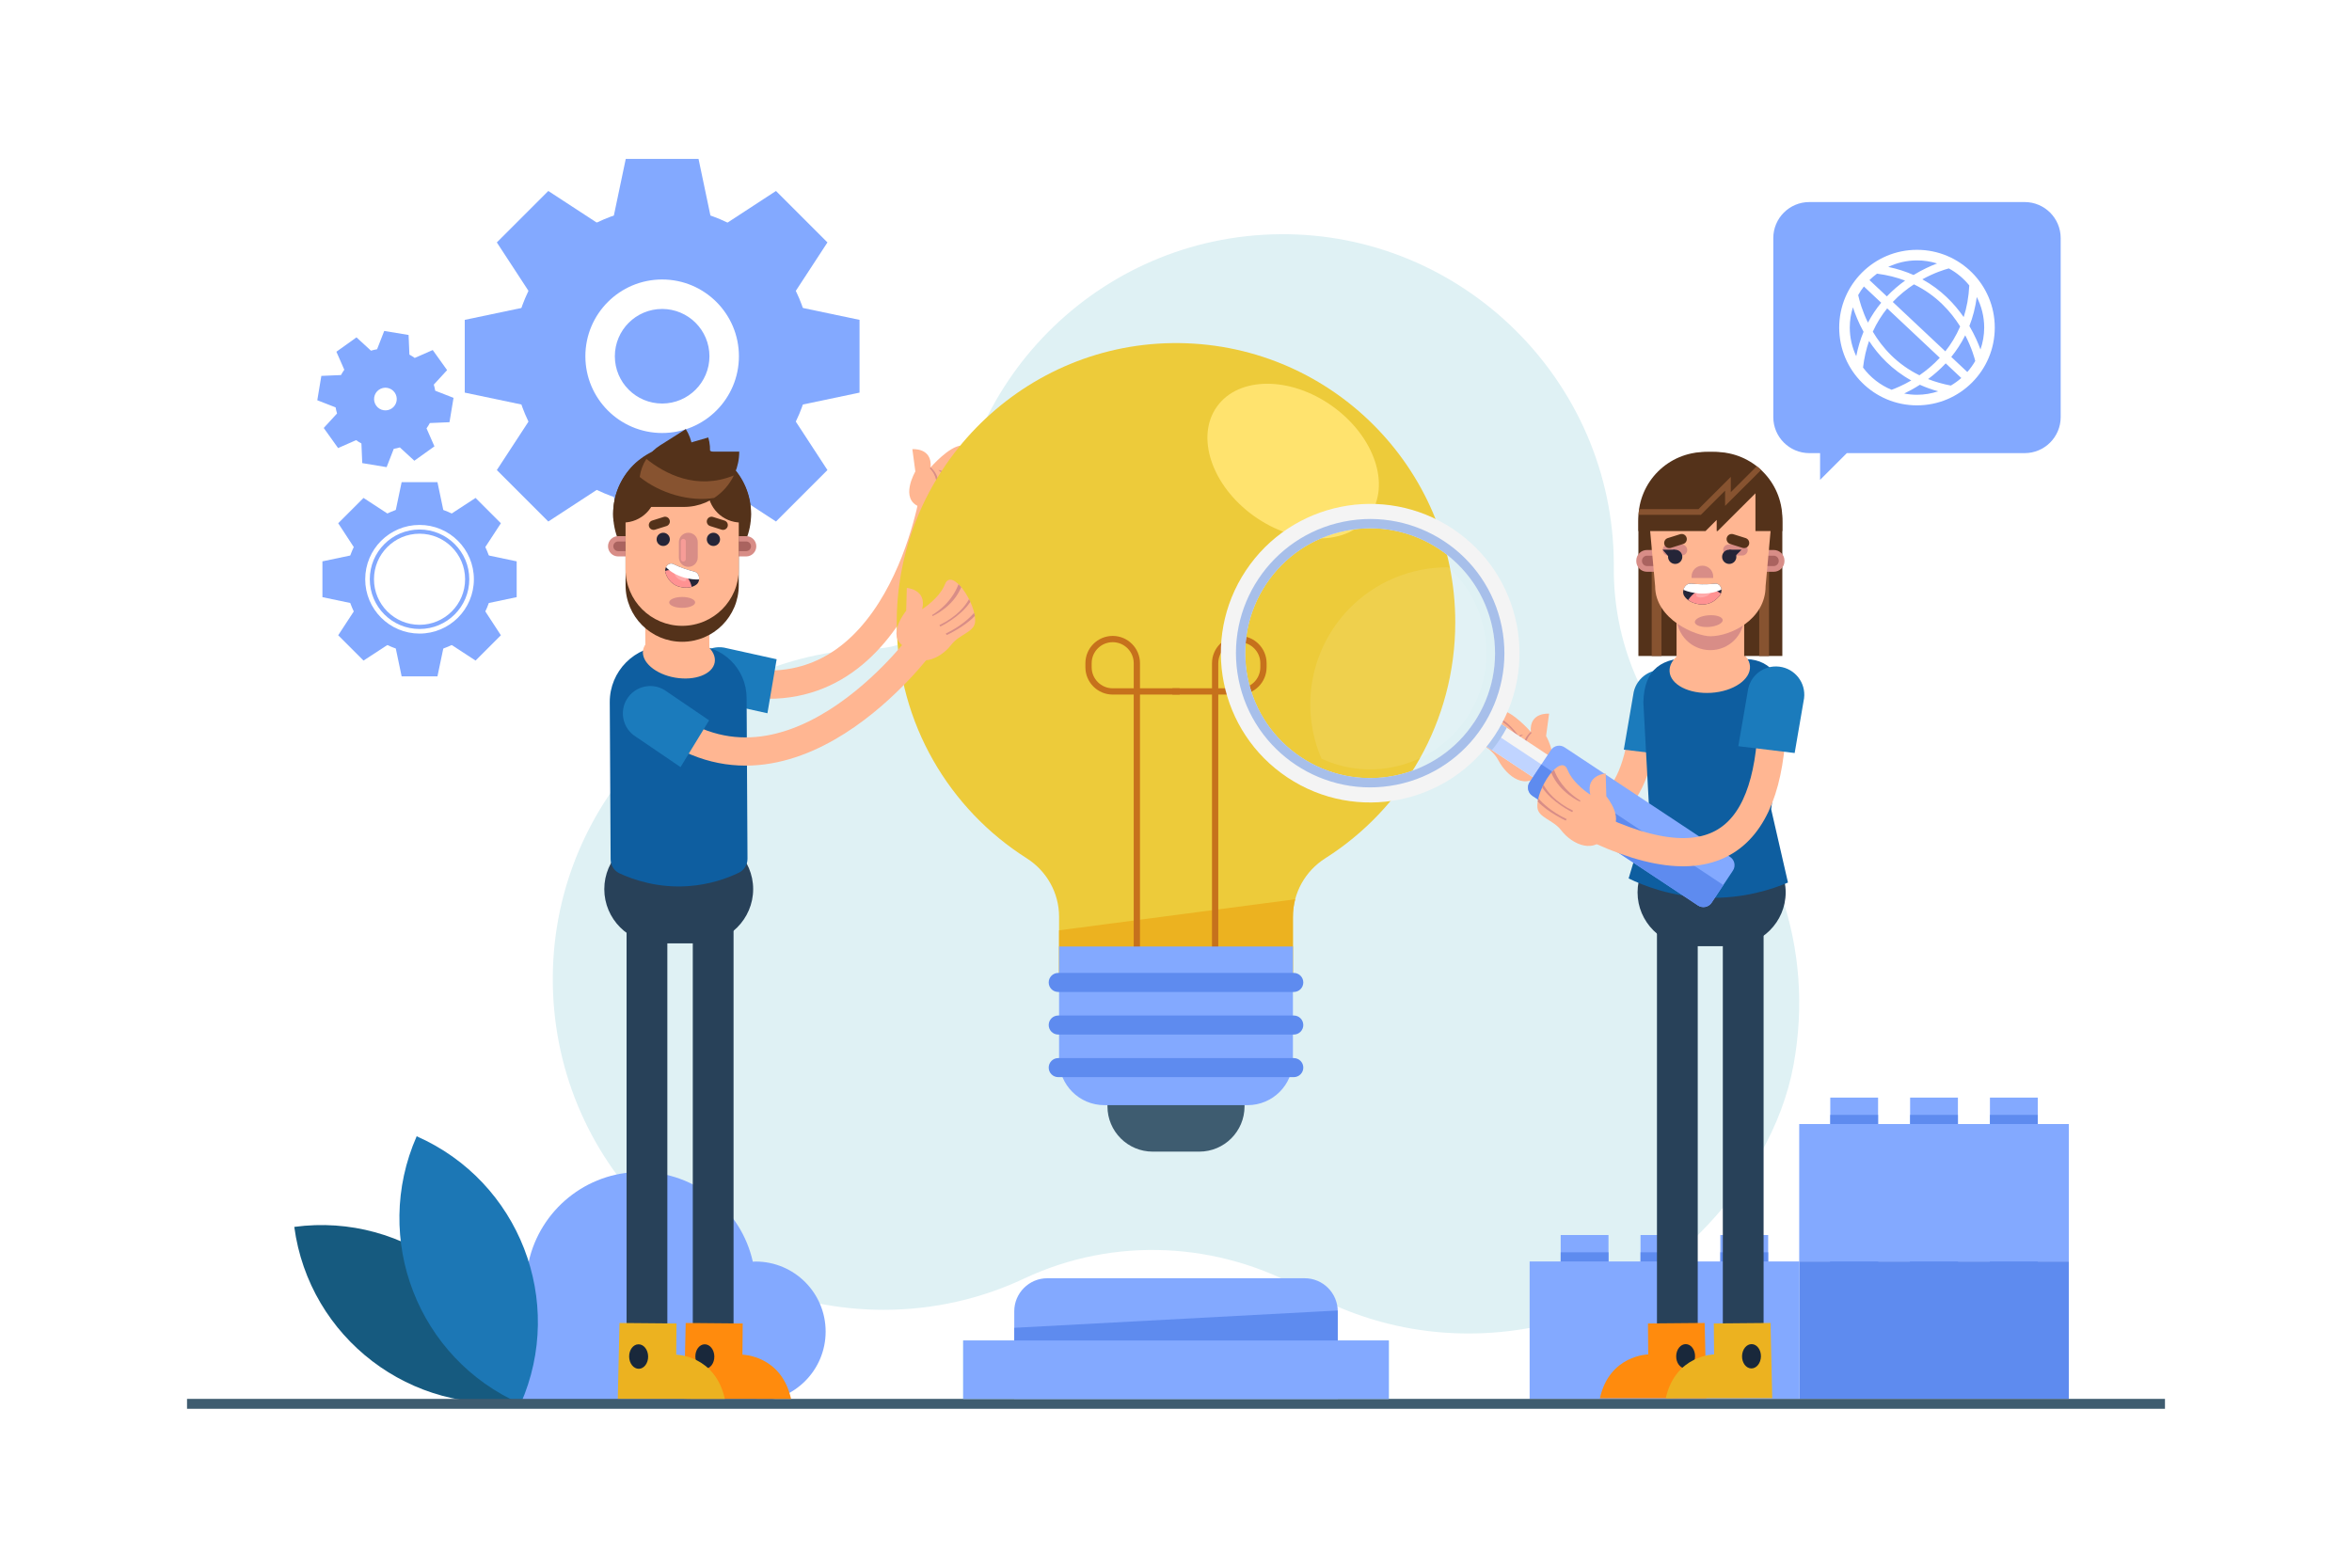 <?xml version="1.0" encoding="utf-8"?>
<!-- Generator: Adobe Illustrator 27.5.0, SVG Export Plug-In . SVG Version: 6.00 Build 0)  -->
<svg version="1.1" xmlns="http://www.w3.org/2000/svg" xmlns:xlink="http://www.w3.org/1999/xlink" x="0px" y="0px"
	 viewBox="0 0 750 500" style="enable-background:new 0 0 750 500;" xml:space="preserve">
<g id="BACKGROUND">
	<g>
		<g>
			<rect style="fill:#FFFFFF;" width="750" height="500"/>
		</g>
		<path style="fill:#DFF1F4;" d="M540.851,243.303c-17.044-16.176-26.422-38.814-26.244-62.31c0.003-0.393,0.004-0.786,0.002-1.179
			c-0.198-58.241-48.27-105.668-106.509-105.115c-57.787,0.549-104.462,47.565-104.462,105.481c0,0.544,0.004,1.087,0.012,1.63
			c0.207,13.577-10.649,24.703-24.224,24.997c-0.341,0.007-0.682,0.016-1.023,0.027c-56.246,1.755-101.553,48.062-102.128,104.332
			c-0.6,58.764,46.855,106.588,105.48,106.588c16.041,0,31.244-3.581,44.856-9.987c28.718-13.515,62.058-11.793,89.665,3.868
			c20.537,11.65,45.367,16.609,71.529,11.91c38.856-6.978,77.037-45.041,84.114-83.879
			C578.822,301.782,565.468,266.667,540.851,243.303z"/>
	</g>
</g>
<g id="OBJECTS">
	<g>
		<g>
			<g>
				<g>
					<g>
						
							<rect x="634.548" y="393.9" transform="matrix(-1 -1.224647e-16 1.224647e-16 -1 1284.342 798.82)" style="fill:#5E8BEF;" width="15.246" height="11.019"/>
						
							<rect x="634.548" y="399.41" transform="matrix(-1 -1.224647e-16 1.224647e-16 -1 1284.342 804.33)" style="fill:#5E8BEF;" width="15.246" height="5.51"/>
					</g>
					<g>
						
							<rect x="609.09" y="393.9" transform="matrix(-1 -1.224647e-16 1.224647e-16 -1 1233.426 798.82)" style="fill:#5E8BEF;" width="15.246" height="11.019"/>
						
							<rect x="609.09" y="399.41" transform="matrix(-1 -1.224647e-16 1.224647e-16 -1 1233.426 804.33)" style="fill:#5E8BEF;" width="15.246" height="5.51"/>
					</g>
					<g>
						
							<rect x="583.632" y="393.9" transform="matrix(-1 -1.224647e-16 1.224647e-16 -1 1182.51 798.82)" style="fill:#5E8BEF;" width="15.246" height="11.019"/>
						
							<rect x="583.632" y="399.41" transform="matrix(-1 -1.224647e-16 1.224647e-16 -1 1182.51 804.33)" style="fill:#5E8BEF;" width="15.246" height="5.51"/>
					</g>
				</g>
				
					<rect x="573.731" y="402.331" transform="matrix(-1 -1.224647e-16 1.224647e-16 -1 1233.426 848.493)" style="fill:#5E8BEF;" width="85.965" height="43.831"/>
			</g>
			<g>
				<g>
					<g>
						
							<rect x="548.583" y="393.9" transform="matrix(-1 -1.224647e-16 1.224647e-16 -1 1112.412 798.82)" style="fill:#83A9FF;" width="15.246" height="11.019"/>
						
							<rect x="548.583" y="399.41" transform="matrix(-1 -1.224647e-16 1.224647e-16 -1 1112.412 804.33)" style="fill:#5E8BEF;" width="15.246" height="5.51"/>
					</g>
					<g>
						
							<rect x="523.125" y="393.9" transform="matrix(-1 -1.224647e-16 1.224647e-16 -1 1061.496 798.82)" style="fill:#83A9FF;" width="15.246" height="11.019"/>
						
							<rect x="523.125" y="399.41" transform="matrix(-1 -1.224647e-16 1.224647e-16 -1 1061.496 804.33)" style="fill:#5E8BEF;" width="15.246" height="5.51"/>
					</g>
					<g>
						
							<rect x="497.667" y="393.9" transform="matrix(-1 -1.224647e-16 1.224647e-16 -1 1010.58 798.82)" style="fill:#83A9FF;" width="15.246" height="11.019"/>
						
							<rect x="497.667" y="399.41" transform="matrix(-1 -1.224647e-16 1.224647e-16 -1 1010.58 804.33)" style="fill:#5E8BEF;" width="15.246" height="5.51"/>
					</g>
				</g>
				
					<rect x="487.765" y="402.331" transform="matrix(-1 -1.224647e-16 1.224647e-16 -1 1061.496 848.493)" style="fill:#83A9FF;" width="85.965" height="43.831"/>
			</g>
			<g>
				<g>
					<g>
						
							<rect x="634.548" y="350.07" transform="matrix(-1 -1.224647e-16 1.224647e-16 -1 1284.342 711.159)" style="fill:#83A9FF;" width="15.246" height="11.019"/>
						
							<rect x="634.548" y="355.579" transform="matrix(-1 -1.224647e-16 1.224647e-16 -1 1284.342 716.668)" style="fill:#5E8BEF;" width="15.246" height="5.51"/>
					</g>
					<g>
						
							<rect x="609.09" y="350.07" transform="matrix(-1 -1.224647e-16 1.224647e-16 -1 1233.426 711.159)" style="fill:#83A9FF;" width="15.246" height="11.019"/>
						
							<rect x="609.09" y="355.579" transform="matrix(-1 -1.224647e-16 1.224647e-16 -1 1233.426 716.668)" style="fill:#5E8BEF;" width="15.246" height="5.51"/>
					</g>
					<g>
						
							<rect x="583.632" y="350.07" transform="matrix(-1 -1.224647e-16 1.224647e-16 -1 1182.51 711.159)" style="fill:#83A9FF;" width="15.246" height="11.019"/>
						
							<rect x="583.632" y="355.579" transform="matrix(-1 -1.224647e-16 1.224647e-16 -1 1182.51 716.668)" style="fill:#5E8BEF;" width="15.246" height="5.51"/>
					</g>
				</g>
				
					<rect x="573.731" y="358.501" transform="matrix(-1 -1.224647e-16 1.224647e-16 -1 1233.426 760.832)" style="fill:#83A9FF;" width="85.965" height="43.831"/>
			</g>
		</g>
		<g>
			<path style="fill:#83A9FF;" d="M240.944,402.359c-0.299,0-0.59,0.033-0.887,0.045c-3.651-16.375-18.257-28.619-35.732-28.619
				s-32.081,12.244-35.732,28.619c-0.297-0.012-0.588-0.045-0.887-0.045c-12.334,0-22.332,9.999-22.332,22.332
				c0,12.334,9.999,22.332,22.332,22.332h73.239c12.334,0,22.332-9.999,22.332-22.332
				C263.277,412.358,253.278,402.359,240.944,402.359z"/>
			<g>
				<path style="fill:#165A7F;" d="M93.839,391.307L93.839,391.307L93.839,391.307c4.765,35.434,37.352,60.295,72.786,55.53v0
					C161.86,411.403,129.273,386.542,93.839,391.307z"/>
				<path style="fill:#1C77B5;" d="M132.87,362.404L132.87,362.404L132.87,362.404c-14.412,32.719,0.428,70.926,33.147,85.338v0
					C180.429,415.023,165.589,376.816,132.87,362.404z"/>
			</g>
		</g>
		<g>
			<g>
				<path style="fill:#83A9FF;" d="M163.71,113.62c0,26.197,21.237,47.433,47.433,47.433c26.197,0,47.433-21.237,47.433-47.433
					s-21.237-47.433-47.433-47.433C184.947,66.186,163.71,87.423,163.71,113.62z M196.061,113.62c0,8.33,6.753,15.082,15.082,15.082
					c8.33,0,15.083-6.753,15.083-15.082c0-8.33-6.753-15.083-15.083-15.083C202.814,98.537,196.061,105.29,196.061,113.62z
					 M186.662,113.62c0-13.521,10.961-24.482,24.482-24.482c13.521,0,24.482,10.961,24.482,24.482
					c0,13.521-10.961,24.481-24.482,24.481C197.623,138.101,186.662,127.14,186.662,113.62z"/>
				<g>
					<g>
						<polygon style="fill:#83A9FF;" points="199.54,50.677 222.747,50.677 228.303,77.153 193.983,77.153 						"/>
						<polygon style="fill:#83A9FF;" points="222.747,176.562 199.54,176.562 193.983,150.087 228.303,150.087 						"/>
					</g>
					<g>
						<polygon style="fill:#83A9FF;" points="148.201,125.223 148.201,102.016 174.676,96.459 174.676,130.78 						"/>
						<polygon style="fill:#83A9FF;" points="274.086,102.016 274.086,125.223 247.61,130.78 247.61,96.459 						"/>
					</g>
				</g>
				<g>
					<g>
						<polygon style="fill:#83A9FF;" points="158.431,77.317 174.841,60.907 197.491,75.7 173.223,99.968 						"/>
						<polygon style="fill:#83A9FF;" points="263.855,149.922 247.446,166.332 224.795,151.54 249.064,127.271 						"/>
					</g>
					<g>
						<polygon style="fill:#83A9FF;" points="174.841,166.332 158.431,149.922 173.223,127.271 197.491,151.54 						"/>
						<polygon style="fill:#83A9FF;" points="247.446,60.907 263.855,77.317 249.064,99.968 224.795,75.7 						"/>
					</g>
				</g>
			</g>
			<g>
				<path style="fill:#83A9FF;" d="M110.444,184.747c0,12.89,10.45,23.34,23.34,23.34c12.89,0,23.34-10.45,23.34-23.34
					c0-12.89-10.449-23.34-23.34-23.34C120.893,161.407,110.444,171.856,110.444,184.747z M116.458,184.747
					c0-9.569,7.757-17.326,17.326-17.326c9.569,0,17.326,7.757,17.326,17.326s-7.757,17.326-17.326,17.326
					C124.215,202.072,116.458,194.315,116.458,184.747z"/>
				<path style="fill:#83A9FF;" d="M117.92,184.747c0,8.761,7.102,15.863,15.863,15.863s15.863-7.102,15.863-15.863
					c0-8.761-7.102-15.863-15.863-15.863S117.92,175.985,117.92,184.747z M119.255,184.747c0-8.024,6.504-14.528,14.528-14.528
					c8.024,0,14.528,6.505,14.528,14.528s-6.505,14.528-14.528,14.528C125.76,199.275,119.255,192.77,119.255,184.747z"/>
				<g>
					<g>
						<polygon style="fill:#83A9FF;" points="128.074,153.775 139.493,153.775 142.227,166.803 125.34,166.803 						"/>
						<polygon style="fill:#83A9FF;" points="139.493,215.718 128.074,215.718 125.34,202.69 142.227,202.69 						"/>
					</g>
					<g>
						<polygon style="fill:#83A9FF;" points="102.812,190.456 102.812,179.037 115.84,176.303 115.84,193.19 						"/>
						<polygon style="fill:#83A9FF;" points="164.755,179.037 164.755,190.456 151.727,193.19 151.727,176.303 						"/>
					</g>
				</g>
				<g>
					<g>
						<polygon style="fill:#83A9FF;" points="107.846,166.884 115.921,158.809 127.066,166.088 115.125,178.029 						"/>
						<polygon style="fill:#83A9FF;" points="159.721,202.609 151.646,210.684 140.501,203.405 152.442,191.464 						"/>
					</g>
					<g>
						<polygon style="fill:#83A9FF;" points="115.921,210.684 107.846,202.609 115.125,191.464 127.066,203.405 						"/>
						<polygon style="fill:#83A9FF;" points="151.646,158.809 159.721,166.884 152.442,178.029 140.501,166.088 						"/>
					</g>
				</g>
			</g>
			<path style="fill:#83A9FF;" d="M107.473,131.878l-4.243,4.617l4.582,6.408l5.741-2.522c0.546,0.389,1.112,0.744,1.696,1.059
				l0.265,6.263l7.771,1.291l2.276-5.841c0.654-0.109,1.304-0.262,1.947-0.454l4.617,4.243l6.408-4.582l-2.522-5.741
				c0.389-0.546,0.744-1.112,1.059-1.696l6.263-0.265l1.291-7.771l-5.841-2.276c-0.109-0.654-0.262-1.304-0.454-1.947l4.243-4.617
				l-4.582-6.408l-5.741,2.522c-0.546-0.389-1.112-0.744-1.696-1.059l-0.265-6.263l-7.771-1.291l-2.276,5.841
				c-0.654,0.109-1.304,0.262-1.947,0.454l-4.618-4.243l-6.408,4.582l2.522,5.741c-0.389,0.546-0.744,1.112-1.059,1.696
				l-6.263,0.265l-1.291,7.771l5.841,2.276C107.128,130.586,107.281,131.235,107.473,131.878z M120.798,124.331
				c1.624-1.161,3.882-0.786,5.044,0.838c1.161,1.624,0.786,3.882-0.838,5.044c-1.624,1.161-3.882,0.786-5.044-0.838
				C118.798,127.75,119.174,125.492,120.798,124.331z"/>
		</g>
		<path style="fill:none;stroke:#FFB692;stroke-width:9;stroke-miterlimit:10;" d="M232.907,216.932
			c54.432,12.484,65.138-60.093,65.138-60.093"/>
		<path style="fill:#1B7BBC;" d="M247.655,210.263l-16.773-3.713c-4.757-0.812-9.272,2.386-10.084,7.143l0,0
			c-0.812,4.757,2.386,9.272,7.143,10.083l16.773,3.713L247.655,210.263z"/>
		<g>
			<path style="fill:#FFB692;" d="M293.294,161.661c-6.633-2.438-1.409-11.289-1.409-11.289l-0.958-7.114
				c0,0,6.373-0.578,5.829,5.812c0,0,5.935-6.838,9.858-6.966c1.842-0.06,7.218,4.666,8.612,8.247
				c0.296,0.759-0.09,1.605-0.857,1.881c-1.841,0.662-5.374,2.343-7.292,5.934C304.405,163.172,298.151,168.312,293.294,161.661z"/>
			<path style="fill:#D88D87;" d="M296.756,149.071c0,0,4.185,3.184,1.816,8.83c0,0,1.216-5.331-2.081-8.518L296.756,149.071z"/>
			<path style="fill:#D88D87;" d="M304.187,156.467c0,0-1.602-3.95-4.975-6.562C299.212,149.904,303.803,150.219,304.187,156.467z"
				/>
			<g>
				<path style="fill:#D88D87;" d="M303.536,154.988l-0.097-0.334c0,0,5.439-4.762,11.433-5.076c0.055,0.107,0.108,0.214,0.157,0.32
					C312.783,150.255,307.499,151.432,303.536,154.988z"/>
				<path style="fill:#D88D87;" d="M300.981,150.915l-0.482-0.287c0,0,3.777-6.167,9.182-6.962c1.073,0.829,2.221,1.915,3.218,3.077
					c-1.73,0.32-6.793,1.606-10.292,6.065l-0.31-0.3c0,0,3.779-6.217,9.963-6.287l-2.139-2.19
					C310.122,144.032,304.37,145.081,300.981,150.915z"/>
			</g>
		</g>
		<rect x="59.639" y="446.162" style="fill:#3E5C70;" width="630.722" height="3.161"/>
		<g>
			<g>
				<path style="fill:#3E5C70;" d="M382.422,367.303h-14.844c-7.971,0-14.434-6.462-14.434-14.434v-15.221h43.712v15.221
					C396.856,360.841,390.394,367.303,382.422,367.303z"/>
			</g>
			<g>
				<path style="fill:#EDCB3A;" d="M464.052,198.473c0-49.605-40.559-89.737-90.323-89.044
					c-48.885,0.682-88.38,41.283-87.775,90.169c0.387,31.194,16.814,58.521,41.412,74.123c6.408,4.064,10.349,11.067,10.349,18.654
					v22.005h74.569v-22.006c0-7.576,3.923-14.58,10.322-18.636C447.515,257.952,464.052,230.145,464.052,198.473z"/>
			</g>
			<g>
				<path style="fill:#ECB220;" d="M337.715,296.72v17.661h74.569v-22.006c0-1.903,0.248-3.77,0.72-5.563L337.715,296.72z"/>
			</g>
			<g>
				<g>
					<path style="fill:#C6711C;" d="M363.518,324.924h-2V221.525h-6.704c-4.799,0-8.704-3.904-8.704-8.704v-1.298
						c0-4.799,3.904-8.704,8.704-8.704s8.704,3.904,8.704,8.704v8.002h12.63v2h-12.63V324.924z M354.815,204.819
						c-3.696,0-6.704,3.007-6.704,6.704v1.298c0,3.696,3.007,6.704,6.704,6.704h6.704v-8.002
						C361.518,207.826,358.511,204.819,354.815,204.819z"/>
				</g>
				<g>
					<path style="fill:#C6711C;" d="M388.481,324.924h-2V221.525h-12.629v-2h12.629v-8.002c0-4.799,3.904-8.704,8.704-8.704
						c4.799,0,8.703,3.904,8.703,8.704v1.298c0,4.799-3.904,8.704-8.703,8.704h-6.704V324.924z M388.481,219.525h6.704
						c3.696,0,6.703-3.007,6.703-6.704v-1.298c0-3.696-3.007-6.704-6.703-6.704c-3.696,0-6.704,3.007-6.704,6.704V219.525z"/>
				</g>
			</g>
			<g>
				<path style="fill:#83A9FF;" d="M397.851,352.476h-45.702c-7.971,0-14.434-6.462-14.434-14.434v-36.154h74.569v36.154
					C412.284,346.014,405.822,352.476,397.851,352.476z"/>
			</g>
			<g>
				
					<ellipse transform="matrix(0.582 -0.813 0.813 0.582 53.031 396.792)" style="fill:#FFE36E;" cx="412.284" cy="146.839" rx="21.521" ry="29.886"/>
			</g>
			<g>
				<g>
					<path style="fill:#5E8BEF;" d="M337.444,316.381h75.111c1.677,0,3.037-1.36,3.037-3.037s-1.36-3.037-3.037-3.037h-75.111
						c-1.677,0-3.037,1.36-3.037,3.037S335.767,316.381,337.444,316.381z"/>
				</g>
				<g>
					<path style="fill:#5E8BEF;" d="M412.556,323.887h-75.111c-1.677,0-3.037,1.36-3.037,3.037c0,1.677,1.36,3.037,3.037,3.037
						h75.111c1.677,0,3.037-1.36,3.037-3.037C415.593,325.247,414.233,323.887,412.556,323.887z"/>
				</g>
				<g>
					<path style="fill:#5E8BEF;" d="M412.556,337.467h-75.111c-1.677,0-3.037,1.36-3.037,3.037s1.36,3.037,3.037,3.037h75.111
						c1.677,0,3.037-1.36,3.037-3.037S414.233,337.467,412.556,337.467z"/>
				</g>
			</g>
		</g>
		<rect x="307.14" y="427.538" style="fill:#98D3E5;" width="135.719" height="18.624"/>
		<path style="fill:#83A9FF;" d="M426.576,446.162H323.424v-27.927c0-5.826,4.723-10.549,10.549-10.549h82.052
			c5.826,0,10.549,4.723,10.549,10.549V446.162z"/>
		<path style="fill:#5E8BEF;" d="M323.424,437.671h103.151v-19.436c0-0.089-0.011-0.174-0.013-0.262l-103.138,5.521V437.671z"/>
		<rect x="307.14" y="427.538" style="fill:#83A9FF;" width="135.719" height="18.624"/>
		<g>
			<g>
				<g>
					<g>
						
							<line style="fill:none;stroke:#284159;stroke-width:13;stroke-miterlimit:10;" x1="227.414" y1="292.241" x2="227.414" y2="445.974"/>
						<g>
							<path style="fill:#FF8B0D;" d="M236.836,422.111l-0.087,9.945c0,0,12.419,0.176,15.494,14.105l-34.135-0.03l0.545-24.18
								L236.836,422.111z"/>
							<path style="fill:#19283B;" d="M227.785,432.6c0.041,2.158-1.281,3.933-2.952,3.965c-1.672,0.032-3.06-1.691-3.101-3.849
								c-0.041-2.158,1.28-3.933,2.952-3.965C226.355,428.718,227.744,430.442,227.785,432.6z"/>
						</g>
					</g>
					<path style="fill:#284159;" d="M222.876,266.292h-12.892c-9.51,0-17.29,7.781-17.29,17.29v0c0,9.51,7.781,17.29,17.29,17.29
						h12.892c9.51,0,17.29-7.781,17.29-17.29v0C240.167,274.073,232.386,266.292,222.876,266.292z"/>
					<g>
						<path style="fill:#0E5EA0;" d="M238.359,273.891c0.01,1.895-1.057,3.643-2.767,4.461c-3.785,1.809-9.281,3.789-16.104,4.268
							c-9.603,0.674-17.317-1.945-21.923-4.063c-1.735-0.798-2.838-2.542-2.848-4.452c-0.092-17.222-0.185-33.005-0.277-50.125
							c-0.053-9.888,7.92-17.949,17.808-18.001l9.021-0.048c9.234-0.049,16.759,7.396,16.807,16.63L238.359,273.891z"/>
					</g>
					<g>
						<path style="fill:#FFB692;" d="M205.06,207.348c-0.644,3.774,3.949,7.707,10.258,8.783c6.309,1.076,11.945-1.111,12.589-4.885
							c0.644-3.774-3.949-7.707-10.258-8.783C211.34,201.386,205.704,203.574,205.06,207.348z"/>
					</g>
					<path style="fill:#FFB692;" d="M216.123,150.891l-0.843,0.005c-5.405,0.029-9.75,6.895-9.705,15.337l0.222,41.852l20.415-0.108
						l-0.222-41.851C225.945,157.683,221.527,150.863,216.123,150.891z"/>
					<path style="fill:#D88D87;" d="M216.123,150.891l-0.843,0.005c-5.405,0.029-9.752,6.396-9.711,14.223l0.152,28.594
						c0.03,5.637,4.624,10.183,10.261,10.153l0,0c5.637-0.03,10.183-4.624,10.153-10.261l-0.152-28.594
						C225.942,157.184,221.527,150.863,216.123,150.891z"/>
					<path style="fill:#D88D87;" d="M220.536,188.821c-0.16,0.957-2.143,1.422-4.429,1.04c-2.286-0.383-4.009-1.468-3.849-2.425
						c0.16-0.957,2.143-1.422,4.428-1.04C218.973,186.778,220.696,187.864,220.536,188.821z"/>
					<g>
						
							<line style="fill:none;stroke:#284159;stroke-width:13;stroke-miterlimit:10;" x1="206.303" y1="292.241" x2="206.303" y2="445.974"/>
						<g>
							<path style="fill:#ECB220;" d="M215.726,422.111l-0.087,9.945c0,0,12.419,0.176,15.494,14.105l-34.135-0.03l0.545-24.18
								L215.726,422.111z"/>
							<path style="fill:#19283B;" d="M206.674,432.6c0.041,2.158-1.281,3.933-2.952,3.965c-1.672,0.032-3.06-1.691-3.102-3.849
								c-0.041-2.158,1.28-3.933,2.952-3.965C205.245,428.718,206.633,430.442,206.674,432.6z"/>
						</g>
					</g>
					<g>
						
							<ellipse transform="matrix(0.98 -0.198 0.198 0.98 -28.132 46.252)" style="fill:#54321A;" cx="217.526" cy="163.989" rx="22" ry="22"/>
						<path style="fill:#D88D87;" d="M197.116,177.468h40.819c1.786,0,3.233-1.448,3.233-3.234v0c0-1.786-1.448-3.234-3.233-3.234
							h-40.819c-1.786,0-3.234,1.448-3.234,3.234l0,0C193.883,176.02,195.33,177.468,197.116,177.468z"/>
						<path style="fill:#AA635F;" d="M239.476,174.234L239.476,174.234c0-0.851-0.69-1.541-1.54-1.541h-40.82
							c-0.851,0-1.541,0.69-1.541,1.541l0,0c0,0.851,0.69,1.541,1.541,1.541h40.819
							C238.786,175.775,239.476,175.085,239.476,174.234z"/>
						<path style="fill:#54321A;" d="M217.526,204.693L217.526,204.693c9.969,0,18.05-8.081,18.05-18.05v-20.041
							c0-9.557-7.747-17.304-17.304-17.304h-1.491c-9.557,0-17.304,7.747-17.304,17.304v20.041
							C199.476,196.612,207.557,204.693,217.526,204.693z"/>
						<g>
							<path style="fill:#252538;" d="M221.48,182.325c-1.834-0.465-4.383-1.243-6.747-2.414c-1.555-0.77-3.15,1.148-2.462,2.989
								c0.733,1.959,2.166,3.864,4.952,4.373c2.283,0.417,3.809-0.053,4.827-0.818C223.49,185.371,223.114,182.739,221.48,182.325z"
								/>
							<path style="fill:#FF9292;" d="M217.223,187.273c-2.786-0.509-4.219-2.414-4.952-4.373c-0.103-0.276-0.15-0.553-0.158-0.823
								c1.04-0.357,2.386-0.415,4.133,0.14c2.697,0.857,3.863,2.925,4.327,4.957c0.001,0.004,0.001,0.008,0.002,0.012
								C219.695,187.449,218.598,187.524,217.223,187.273z"/>
							<path style="fill:#FFABAB;" d="M218.779,185.104c-0.32,0.448-1.375,0.272-2.356-0.393c-0.981-0.665-1.516-1.568-1.196-2.017
								c0.321-0.448,1.375-0.272,2.356,0.393C218.565,183.753,219.1,184.656,218.779,185.104z"/>
							<path style="fill:#FFFFFF;" d="M221.48,182.325c-1.834-0.465-4.383-1.243-6.747-2.414c-0.955-0.473-1.923,0.07-2.37,0.984
								c1.32,1.419,3.421,2.663,5.943,3.366c1.618,0.451,3.202,0.622,4.622,0.547C223.039,183.728,222.51,182.586,221.48,182.325z"
								/>
						</g>
						<g>
							<path style="fill:#252538;" d="M225.529,169.91c1.167,0,2.113,0.946,2.113,2.112c0,1.167-0.946,2.112-2.113,2.112
								s-2.112-0.946-2.112-2.112C223.416,170.856,224.362,169.91,225.529,169.91z"/>
							<path style="fill:#252538;" d="M209.523,169.91c1.167,0,2.113,0.946,2.113,2.112c0,1.167-0.946,2.112-2.113,2.112
								c-1.167,0-2.112-0.946-2.112-2.112C207.411,170.856,208.356,169.91,209.523,169.91z"/>
						</g>
						<path style="fill:#D88D87;" d="M217.526,180.798L217.526,180.798c1.66,0,3.006-1.346,3.006-3.006v-4.875
							c0-1.66-1.346-3.006-3.006-3.006h0c-1.66,0-3.006,1.346-3.006,3.006v4.875C214.52,179.451,215.865,180.798,217.526,180.798z"
							/>
						<g>
							<path style="fill:#A1BDC6;" d="M205.992,166.028l3.662-1.154c0.802-0.253,1.658,0.193,1.911,0.995
								c0.253,0.802-0.193,1.658-0.995,1.911l-3.662,1.153c-0.802,0.253-1.658-0.193-1.911-0.995
								C204.744,167.136,205.19,166.281,205.992,166.028z"/>
							<path style="fill:#A1BDC6;" d="M225.398,164.874l3.662,1.154c0.803,0.253,1.248,1.108,0.995,1.911
								c-0.253,0.802-1.108,1.248-1.911,0.995l-3.662-1.153c-0.802-0.253-1.248-1.108-0.995-1.911
								C223.74,165.067,224.595,164.622,225.398,164.874z"/>
						</g>
						<path style="fill:#D88D87;" d="M213.385,192.132c0,0.957,1.854,1.733,4.141,1.733c2.287,0,4.141-0.776,4.141-1.733
							c0-0.957-1.854-1.734-4.141-1.734C215.239,190.398,213.385,191.174,213.385,192.132z"/>
						<path style="fill:#FFB692;" d="M217.526,199.604L217.526,199.604c9.969,0,18.05-8.081,18.05-18.05v-20.04
							c0-9.557-7.747-17.304-17.304-17.304h-1.491c-9.557,0-17.304,7.747-17.304,17.304v20.04
							C199.476,191.522,207.557,199.604,217.526,199.604z"/>
						<g>
							<g>
								<path style="fill:#252538;" d="M221.48,182.325c-1.834-0.465-4.383-1.243-6.747-2.414c-1.555-0.77-3.15,1.148-2.462,2.989
									c0.733,1.959,2.166,3.864,4.952,4.373c2.283,0.417,3.809-0.053,4.827-0.818C223.49,185.371,223.114,182.739,221.48,182.325z
									"/>
								<path style="fill:#FF9292;" d="M217.223,187.273c-2.786-0.509-4.219-2.414-4.952-4.373c-0.103-0.276-0.15-0.553-0.158-0.823
									c1.04-0.357,2.386-0.415,4.133,0.14c2.697,0.857,3.863,2.925,4.327,4.957c0.001,0.004,0.001,0.008,0.002,0.012
									C219.695,187.449,218.598,187.524,217.223,187.273z"/>
								<path style="fill:#FFABAB;" d="M218.779,185.104c-0.32,0.448-1.375,0.272-2.356-0.393c-0.981-0.665-1.516-1.568-1.196-2.017
									c0.321-0.448,1.375-0.272,2.356,0.393C218.565,183.753,219.1,184.656,218.779,185.104z"/>
								<path style="fill:#FFFFFF;" d="M221.48,182.325c-1.834-0.465-4.383-1.243-6.747-2.414c-0.955-0.473-1.923,0.07-2.37,0.984
									c1.32,1.419,3.421,2.663,5.943,3.366c1.618,0.451,3.202,0.622,4.622,0.547C223.039,183.728,222.51,182.586,221.48,182.325z"
									/>
							</g>
							<g>
								<circle style="fill:#252538;" cx="227.494" cy="172.023" r="2.112"/>
								<path style="fill:#252538;" d="M211.488,169.91c1.167,0,2.112,0.946,2.112,2.112c0,1.167-0.946,2.112-2.112,2.112
									c-1.167,0-2.112-0.946-2.112-2.112C209.376,170.856,210.322,169.91,211.488,169.91z"/>
							</g>
							<path style="fill:#D88D87;" d="M219.491,180.798L219.491,180.798c1.66,0,3.006-1.346,3.006-3.006v-4.875
								c0-1.66-1.346-3.006-3.006-3.006h0c-1.66,0-3.006,1.346-3.006,3.006v4.875C216.485,179.451,217.831,180.798,219.491,180.798z
								"/>
							<g>
								<path style="fill:#54321A;" d="M207.958,166.028l3.662-1.154c0.802-0.253,1.658,0.193,1.911,0.995
									c0.253,0.802-0.193,1.658-0.995,1.911l-3.662,1.153c-0.802,0.253-1.658-0.193-1.911-0.995
									C206.71,167.136,207.155,166.281,207.958,166.028z"/>
								<path style="fill:#54321A;" d="M227.363,164.874l3.661,1.154c0.803,0.253,1.248,1.108,0.995,1.911
									c-0.253,0.802-1.108,1.248-1.911,0.995l-3.662-1.153c-0.802-0.253-1.248-1.108-0.995-1.911
									C225.705,165.067,226.561,164.622,227.363,164.874z"/>
							</g>
							<path style="fill:#D88D87;" d="M213.385,192.132c0,0.957,1.854,1.733,4.141,1.733c2.287,0,4.141-0.776,4.141-1.733
								c0-0.957-1.854-1.734-4.141-1.734C215.239,190.398,213.385,191.174,213.385,192.132z"/>
						</g>
						<path style="fill:#F79C97;" d="M217.894,179.09L217.894,179.09c0.439,0,0.794-0.355,0.794-0.794v-5.643
							c0-0.439-0.356-0.794-0.794-0.794l0,0c-0.439,0-0.794,0.355-0.794,0.794v5.643C217.1,178.735,217.456,179.09,217.894,179.09z"
							/>
						<path style="fill:#54321A;" d="M203.808,146.796c3.255,1.809,5.461,5.279,5.461,9.267c0,5.853-4.745,10.599-10.599,10.599
							c-1.055,0-2.071-0.159-3.032-0.446c-0.074-0.732-0.112-1.475-0.112-2.227C195.526,157.029,198.762,150.827,203.808,146.796z"
							/>
						<path style="fill:#54321A;" d="M231.153,146.796c-3.255,1.809-5.461,5.279-5.461,9.267c0,5.853,4.745,10.599,10.599,10.599
							c1.054,0,2.071-0.159,3.032-0.446c0.074-0.732,0.112-1.475,0.112-2.227C239.435,157.029,236.199,150.827,231.153,146.796z"/>
						<g>
							<path style="fill:#54321A;" d="M218.086,161.681h-12.034l0,0c0-9.743,7.898-17.641,17.641-17.641h12.034l0,0
								C235.726,153.783,227.828,161.681,218.086,161.681z"/>
							<path style="fill:#54321A;" d="M216.158,157.162l-9.324,2.708l0,0c-2.192-7.549,2.151-15.445,9.699-17.637l9.325-2.708l0,0
								C228.049,147.074,223.706,154.971,216.158,157.162z"/>
							<path style="fill:#54321A;" d="M214.258,156.494l-8.208,5.187l0,0c-4.199-6.645-2.217-15.436,4.428-19.635l8.208-5.187l0,0
								C222.885,143.504,220.903,152.295,214.258,156.494z"/>
						</g>
						<path style="fill:#875330;" d="M206.121,146.363c5.863,4.705,15.963,10.123,27.89,5.273c-1.402,2.935-3.594,5.419-6.297,7.184
							c-7.793,1.254-17.151-1.422-23.727-6.695C204.27,150.085,204.993,148.115,206.121,146.363z"/>
					</g>
				</g>
			</g>
			<g>
				<path style="fill:none;stroke:#FFB692;stroke-width:9;stroke-miterlimit:10;" d="M208.281,227.826
					c42.307,36.452,85.658-22.731,85.658-22.731"/>
				<g>
					<g>
						<path style="fill:#FFB692;" d="M288.526,206.344c-6.249-3.528,0.434-11.543,0.434-11.543l0.203-7.285
							c0,0,6.481,0.463,4.891,6.778c0,0,5.496-3.446,7.276-7.959c2.174-5.508,10.056,6.02,9.607,12.016
							c-0.244,3.257-5.051,3.965-7.561,7.251C299.879,210.179,292.305,213.804,288.526,206.344z"/>
					</g>
					<g>
						<path style="fill:#D88D87;" d="M299.562,199.388l0.283,0.447c0,0,6.327-2.999,9.573-7.875
							c-0.133-0.291-0.272-0.581-0.417-0.867C307.881,193.171,305.294,196.591,299.562,199.388z"/>
						<path style="fill:#D88D87;" d="M301.897,202.539c0,0,5.735-2.643,8.943-6.09c-0.049-0.319-0.115-0.645-0.192-0.976
							c-1.337,1.497-4.272,4.318-9.066,6.594L301.897,202.539z"/>
						<path style="fill:#D88D87;" d="M297.387,196.494c0,0,6.546-2.86,9.129-9.223c-0.289-0.344-0.58-0.659-0.871-0.941
							c-0.936,2.516-3.179,6.623-8.434,9.844L297.387,196.494z"/>
					</g>
				</g>
				<path style="fill:#1B7BBC;" d="M226.118,229.75l-14.203-9.664c-4.118-2.517-9.496-1.219-12.013,2.899v0
					c-2.517,4.118-1.219,9.496,2.899,12.013l14.203,9.664L226.118,229.75z"/>
			</g>
		</g>
		<g>
			<path style="fill:#83A9FF;" d="M645.611,64.442h-68.654c-6.347,0-11.493,5.145-11.493,11.493v57.092
				c0,6.347,5.146,11.493,11.493,11.493h3.425v8.53l8.53-8.53h56.7c6.347,0,11.493-5.145,11.493-11.493V75.935
				C657.104,69.588,651.958,64.442,645.611,64.442z"/>
			<path style="fill:#FFFFFF;" d="M611.284,79.677c-13.699,0-24.804,11.105-24.804,24.804c0,13.699,11.105,24.804,24.804,24.804
				c13.699,0,24.804-11.105,24.804-24.804C636.088,90.782,624.983,79.677,611.284,79.677z M632.715,104.481
				c0,2.448-0.431,4.791-1.187,6.983c-0.71-1.953-1.842-4.602-3.536-7.489c1.091-2.774,1.908-5.853,2.355-9.254
				C631.85,97.65,632.715,100.962,632.715,104.481z M627.961,91.036c-0.185,3.737-0.818,7.096-1.786,10.095
				c-2.982-4.301-7.231-8.769-13.186-12.042c3.825-2.102,7.077-3.114,8.448-3.482C623.96,86.966,626.173,88.821,627.961,91.036z
				 M620.445,115.89l4.972,4.673c-1.029,0.905-2.143,1.71-3.332,2.407c-2.644-0.5-5.056-1.206-7.259-2.071
				C616.696,119.503,618.614,117.851,620.445,115.89z M612.062,119.695c-7.256-3.564-11.907-8.911-14.867-13.916
				c1.289-2.837,2.858-5.301,4.584-7.431l16.777,15.767C616.44,116.397,614.194,118.232,612.062,119.695z M601.671,94.533
				l-5.54-5.207c0.745-0.745,1.559-1.416,2.407-2.045c3.31,0.427,6.285,1.192,8.955,2.209
				C605.534,90.889,603.553,92.561,601.671,94.533z M599.873,96.556c-1.547,1.869-2.981,3.978-4.229,6.346
				c-1.815-3.728-2.712-6.993-3.111-8.789c0.535-0.965,1.151-1.875,1.824-2.741L599.873,96.556z M603.562,96.309
				c2.179-2.303,4.507-4.147,6.757-5.617c7.101,3.434,11.751,8.661,14.732,13.424c-1.299,3.044-2.933,5.676-4.735,7.939
				L603.562,96.309z M617.692,84.026c-2.019,0.77-4.658,1.95-7.499,3.681c-2.435-1.083-5.12-1.964-8.079-2.575
				c2.783-1.322,5.884-2.083,9.169-2.083C613.516,83.05,615.668,83.393,617.692,84.026z M590.853,98.008
				c0.716,2.187,1.798,4.916,3.394,7.821c-0.99,2.353-1.78,4.946-2.335,7.772c-1.307-2.77-2.059-5.854-2.059-9.12
				C589.853,102.224,590.206,100.051,590.853,98.008z M594.08,117.221c0.368-3.106,1.028-5.928,1.92-8.477
				c2.987,4.551,7.3,9.195,13.466,12.599c-2.734,1.593-5.04,2.525-6.284,2.973C599.531,122.822,596.397,120.345,594.08,117.221z
				 M607.204,125.513c1.442-0.69,3.16-1.614,5.002-2.797c1.801,0.812,3.746,1.514,5.836,2.091c-2.127,0.707-4.395,1.105-6.759,1.105
				C609.887,125.912,608.526,125.768,607.204,125.513z M627.333,118.649l-5.117-4.809c1.642-2.02,3.161-4.311,4.452-6.9
				c2.099,4.029,2.977,7.306,3.192,8.196C629.136,116.396,628.288,117.569,627.333,118.649z"/>
		</g>
		<g>
			<g>
				<path style="fill:none;stroke:#FFB692;stroke-width:9;stroke-miterlimit:10;" d="M524.356,230.101
					c-3.027,27.955-15.623,39.716-36.658,11.169"/>
				<g>
					<path style="fill:#FFB692;" d="M491.604,246.023c6.633-2.438,1.409-11.289,1.409-11.289l0.958-7.114
						c0,0-6.373-0.578-5.829,5.812c0,0-5.934-6.838-9.858-6.966c-1.842-0.06-7.218,4.666-8.612,8.247
						c-0.296,0.759,0.09,1.605,0.857,1.881c1.841,0.662,5.374,2.343,7.292,5.934C480.494,247.534,486.747,252.675,491.604,246.023z"
						/>
					<path style="fill:#D88D87;" d="M488.142,233.433c0,0-4.185,3.184-1.816,8.83c0,0-1.216-5.331,2.081-8.518L488.142,233.433z"/>
					<path style="fill:#D88D87;" d="M480.711,240.829c0,0,1.602-3.95,4.975-6.562C485.686,234.266,481.095,234.581,480.711,240.829z
						"/>
					<g>
						<path style="fill:#D88D87;" d="M481.362,239.35l0.097-0.334c0,0-5.44-4.762-11.433-5.076c-0.055,0.107-0.108,0.214-0.157,0.32
							C472.116,234.617,477.399,235.794,481.362,239.35z"/>
						<path style="fill:#D88D87;" d="M483.917,235.278l0.482-0.287c0,0-3.777-6.167-9.182-6.962
							c-1.073,0.829-2.222,1.915-3.218,3.077c1.73,0.321,6.793,1.606,10.292,6.065l0.309-0.3c0,0-3.779-6.217-9.963-6.287
							l2.138-2.19C474.776,228.394,480.528,229.443,483.917,235.278z"/>
					</g>
				</g>
				<path style="fill:#1B7BBC;" d="M535.764,241.27l3.003-17.494c0.602-4.95-2.932-9.449-7.894-10.05l0,0
					c-4.962-0.601-9.472,2.925-10.074,7.874l-3.003,17.494L535.764,241.27z"/>
			</g>
			<g>
				
					<line style="fill:none;stroke:#284159;stroke-width:13;stroke-miterlimit:10;" x1="534.867" y1="293.212" x2="534.867" y2="445.787"/>
				<g>
					<path style="fill:#FF8B0D;" d="M525.492,422.104l0.087,9.87c0,0-12.356,0.175-15.415,13.999l33.962-0.03l-0.543-23.998
						L525.492,422.104z"/>
					<path style="fill:#19283B;" d="M534.497,432.514c-0.041,2.142,1.274,3.904,2.937,3.935c1.663,0.032,3.045-1.679,3.086-3.82
						c0.041-2.142-1.274-3.904-2.937-3.935C535.92,428.661,534.538,430.372,534.497,432.514z"/>
				</g>
			</g>
			<path style="fill:#284159;" d="M539.381,267.459h12.827c9.461,0,17.203,7.722,17.203,17.16v0c0,9.438-7.741,17.16-17.203,17.16
				h-12.827c-9.461,0-17.203-7.722-17.203-17.16v0C522.178,275.181,529.919,267.459,539.381,267.459z"/>
			<g>
				
					<line style="fill:none;stroke:#284159;stroke-width:13;stroke-miterlimit:10;" x1="555.87" y1="293.212" x2="555.87" y2="445.787"/>
				<g>
					<path style="fill:#ECB220;" d="M546.495,422.104l0.087,9.87c0,0-12.356,0.175-15.415,13.999l33.962-0.03l-0.543-23.998
						L546.495,422.104z"/>
					<path style="fill:#19283B;" d="M555.5,432.514c-0.041,2.142,1.274,3.904,2.937,3.935c1.663,0.032,3.045-1.679,3.086-3.82
						c0.041-2.142-1.274-3.904-2.937-3.935C556.923,428.661,555.542,430.372,555.5,432.514z"/>
				</g>
			</g>
			<g>
				<g>
					<g>
						<path style="fill:#0E5EA0;" d="M519.337,280.169c4.747,2.311,13.5,5.815,24.999,6.161c11.783,0.355,20.917-2.772,25.809-4.848
							c-1.788-7.797-3.575-15.593-5.363-23.39l4.185-32.495c0.216-8.317-3.74-15.167-12.078-15.382l-16.247-0.42
							c-10.749-0.278-16.337,3.476-16.615,14.199l1.852,34.229L519.337,280.169z"/>
					</g>
					<path style="fill:none;stroke:#A83B5D;stroke-miterlimit:10;" d="M569.536,190.072"/>
					<path style="fill:#FFB692;" d="M558.028,212.468c0.281,4.225-5.232,8.03-12.313,8.498c-7.081,0.468-13.048-2.579-13.328-6.804
						c-0.281-4.226,5.232-8.031,12.312-8.498C551.78,205.196,557.747,208.243,558.028,212.468z"/>
				</g>
				<g>
					<path style="fill:#54321A;" d="M568.347,209.219h-45.898v-42.645c0-12.38,10.036-22.417,22.417-22.417h1.064
						c12.38,0,22.417,10.036,22.417,22.417V209.219z"/>
					<rect x="526.691" y="174.815" style="fill:#875330;" width="3.112" height="34.405"/>
					<rect x="560.98" y="174.815" style="fill:#875330;" width="3.112" height="34.405"/>
					<path style="fill:#D88D87;" d="M551.86,152.758h-12.924c-0.311,0-0.563-0.251-0.563-0.561l0,0c0-0.31,0.252-0.561,0.563-0.561
						h12.924c0.311,0,0.563,0.251,0.563,0.561l0,0C552.423,152.507,552.171,152.758,551.86,152.758z"/>
					<path style="fill:#D88D87;" d="M565.628,182.358h-40.459c-1.878,0-3.4-1.522-3.4-3.4v-0.144c0-1.878,1.522-3.4,3.4-3.4h40.46
						c1.878,0,3.4,1.522,3.4,3.4v0.144C569.028,180.836,567.506,182.358,565.628,182.358z"/>
					<path style="fill:#AA635F;" d="M523.591,178.92v-0.069c0-0.895,0.725-1.62,1.62-1.62h40.375c0.895,0,1.62,0.725,1.62,1.62
						v0.069c0,0.895-0.725,1.62-1.62,1.62h-40.375C524.316,180.54,523.591,179.815,523.591,178.92z"/>
					<path style="fill:#FFB692;" d="M545.398,174.035L545.398,174.035c-5.956,0-10.784,4.816-10.784,10.757v29.12h21.568v-29.12
						C556.182,178.851,551.354,174.035,545.398,174.035z"/>
					<path style="fill:#D88D87;" d="M534.614,178.241v18.362c0,5.941,4.828,10.757,10.784,10.757l0,0
						c5.956,0,10.784-4.816,10.784-10.757v-18.362"/>
					<path style="fill:#FFB692;" d="M545.398,202.925L545.398,202.925c-4.458,0-17.609-5.268-17.609-15.973l-1.822-20.143
						c0-10.263,8.34-18.583,18.629-18.583h1.605c10.288,0,18.629,8.32,18.629,18.583l-1.822,20.143
						C563.007,197.657,551.739,202.925,545.398,202.925z"/>
					<g>
						<path style="fill:#252538;" d="M539.173,186.149c2.027,0.198,4.892,0.341,7.713,0.019c1.856-0.212,2.771,2.307,1.402,3.916
							c-1.457,1.712-3.604,3.114-6.611,2.614c-2.464-0.41-3.839-1.441-4.589-2.585C536.024,188.494,537.366,185.973,539.173,186.149
							z"/>
						<path style="fill:#FF9292;" d="M541.677,192.698c3.007,0.501,5.154-0.902,6.611-2.614c0.205-0.242,0.353-0.504,0.461-0.774
							c-0.923-0.739-2.265-1.288-4.236-1.364c-3.045-0.117-4.981,1.548-6.192,3.432c-0.002,0.004-0.004,0.008-0.006,0.011
							C539.109,191.977,540.192,192.451,541.677,192.698z"/>
						<path style="fill:#FFABAB;" d="M540.892,189.94c0.161,0.57,1.293,0.776,2.53,0.461c1.236-0.315,2.108-1.032,1.947-1.602
							c-0.161-0.57-1.294-0.776-2.53-0.461C541.603,188.654,540.731,189.371,540.892,189.94z"/>
						<path style="fill:#FFFFFF;" d="M539.173,186.149c2.027,0.198,4.892,0.341,7.713,0.019c1.14-0.13,1.922,0.771,2.041,1.857
							c-1.855,0.952-4.436,1.444-7.248,1.236c-1.803-0.133-3.47-0.538-4.881-1.131C537.081,186.999,538.034,186.038,539.173,186.149
							z"/>
					</g>
					<g>
						<path style="fill:#D88D87;" d="M536.242,173.648h-4.293c-0.977,0-1.77,0.79-1.77,1.765c0,0.975,0.792,1.765,1.77,1.765h4.293
							c0.977,0,1.77-0.79,1.77-1.765C538.012,174.438,537.219,173.648,536.242,173.648z"/>
						<path style="fill:#D88D87;" d="M555.538,173.648h-4.293c-0.977,0-1.769,0.79-1.769,1.765c0,0.975,0.792,1.765,1.769,1.765
							h4.293c0.977,0,1.77-0.79,1.77-1.765C557.307,174.438,556.515,173.648,555.538,173.648z"/>
					</g>
					<g>
						<path style="fill:#252538;" d="M534.179,175.324c-1.256,0-2.274,1.016-2.274,2.269c0,1.253,1.018,2.268,2.274,2.268
							c1.256,0,2.274-1.016,2.274-2.268C536.453,176.34,535.435,175.324,534.179,175.324z"/>
						<path style="fill:#252538;" d="M551.41,175.324c-1.256,0-2.274,1.016-2.274,2.269c0,1.253,1.018,2.268,2.274,2.268
							c1.256,0,2.274-1.016,2.274-2.268C553.684,176.34,552.666,175.324,551.41,175.324z"/>
						<polygon style="fill:#252538;" points="553.201,177.468 555.351,175.324 551.351,175.324 						"/>
						<polygon style="fill:#252538;" points="532.03,177.468 534.179,175.324 530.179,175.324 						"/>
					</g>
					<g>
						<path style="fill:#54321A;" d="M556.647,171.618l-3.942-1.239c-0.864-0.271-1.785,0.207-2.057,1.069
							c-0.272,0.862,0.208,1.78,1.072,2.052l3.942,1.239c0.864,0.271,1.785-0.207,2.057-1.069
							C557.99,172.808,557.51,171.89,556.647,171.618z"/>
						<path style="fill:#54321A;" d="M535.756,170.38l-3.942,1.239c-0.864,0.271-1.344,1.19-1.072,2.052
							c0.272,0.862,1.193,1.34,2.057,1.069l3.942-1.239c0.864-0.271,1.344-1.19,1.072-2.052
							C537.541,170.587,536.62,170.108,535.756,170.38z"/>
					</g>
					<path style="fill:#D88D87;" d="M549.33,197.734c0.084,1.025-1.836,2.018-4.29,2.219c-2.454,0.201-4.511-0.467-4.596-1.491
						c-0.084-1.025,1.836-2.018,4.29-2.219C547.188,196.042,549.246,196.709,549.33,197.734z"/>
					<path style="fill:#D88D87;" d="M546.296,184.346h-6.885v-0.5c0-1.896,1.541-3.434,3.442-3.434l0,0
						c1.901,0,3.442,1.537,3.442,3.434V184.346z"/>
					<path style="fill:#54321A;" d="M547.017,144.157h-3.238c-11.78,0-21.33,9.526-21.33,21.277v3.948h21.399l3.565-3.556v3.556
						h0.288l12.071-12.041v12.041h8.575v-3.948C568.347,153.684,558.797,144.157,547.017,144.157z"/>
					<path style="fill:#875330;" d="M561.58,149.895c-0.445-0.415-0.908-0.81-1.387-1.187l-8.277,8.257v-4.867l-10.312,10.287
						h-18.933c-0.086,0.598-0.148,1.204-0.183,1.818h19.872l7.734-7.716v4.867L561.58,149.895z"/>
				</g>
			</g>
			<g>
				<path style="fill:#F4F4F4;" d="M468.897,234.707l24.351,16.127c0.662,0.439,1.564,0.257,2.003-0.406l3.132-4.723
					c0.439-0.662,0.257-1.564-0.406-2.003l-24.351-16.127c-0.663-0.439-1.564-0.257-2.003,0.406l-3.132,4.723
					C468.052,233.367,468.235,234.268,468.897,234.707z"/>
				<path style="fill:#C0D4FF;" d="M493.248,250.834l-24.351-16.127c-0.663-0.439-0.845-1.341-0.406-2.003l1.116-1.682
					c0.439-0.662,1.341-0.845,2.003-0.406l24.351,16.127c0.663,0.439,0.845,1.341,0.406,2.003l-1.116,1.682
					C494.812,251.091,493.91,251.274,493.248,250.834z"/>
				<path style="fill:#ACC5EF;" d="M474.175,229.673c0.439-0.662,1.341-0.845,2.003-0.406l4.3,2.848
					c-0.664,1.239-1.39,2.46-2.182,3.655c-0.803,1.21-1.656,2.367-2.551,3.474l-4.296-2.845c-0.663-0.439-0.845-1.341-0.406-2.003
					L474.175,229.673z"/>
				<g>
					<path style="fill:#83A9FF;" d="M488.638,253.814l52.812,34.976c1.437,0.953,3.392,0.557,4.345-0.88l6.793-10.243
						c0.953-1.437,0.557-3.392-0.88-4.345l-52.812-34.976c-1.437-0.953-3.392-0.557-4.345,0.88l-6.793,10.243
						C486.805,250.906,487.201,252.861,488.638,253.814z"/>
				</g>
				<path style="fill:#5E8BEF;" d="M545.794,287.91l3.737-5.635L491.518,243.8l-3.759,5.669c-0.953,1.437-0.557,3.392,0.88,4.345
					l52.812,34.976C542.886,289.742,544.841,289.346,545.794,287.91z"/>
				<path style="fill:#F4F4F4;" d="M410.605,248.008c21.914,14.533,51.46,8.55,65.993-13.364
					c14.533-21.914,8.55-51.46-13.364-65.993s-51.46-8.55-65.993,13.364C382.708,203.929,388.691,233.475,410.605,248.008z
					 M397.854,216.24c-4.369-21.575,9.579-42.607,31.155-46.976c21.575-4.369,42.607,9.579,46.976,31.154
					c4.369,21.575-9.579,42.607-31.155,46.976C423.255,251.764,402.223,237.815,397.854,216.24z"/>
				<path style="fill:#A7BFEA;" d="M394.977,216.823c4.691,23.164,27.272,38.14,50.436,33.449
					c23.164-4.691,38.14-27.272,33.449-50.436c-4.691-23.164-27.272-38.14-50.436-33.449
					C405.262,171.078,390.286,193.659,394.977,216.823z M397.899,216.231c-4.364-21.551,9.568-42.558,31.119-46.922
					c21.55-4.364,42.558,9.568,46.922,31.119c4.364,21.55-9.568,42.558-31.119,46.922
					C423.271,251.714,402.263,237.782,397.899,216.231z"/>
				<path style="opacity:0.1;fill:#FCFCFC;" d="M452.878,181.806c3.014-0.61,6.018-0.893,8.976-0.876
					c5.635,5.119,9.749,12.014,11.375,20.047c4.061,20.054-8.904,39.603-28.958,43.663c-8.034,1.627-15.985,0.519-22.893-2.68
					c-1.167-2.718-2.075-5.596-2.685-8.61C413.9,209.677,429.205,186.6,452.878,181.806z"/>
			</g>
			<g>
				<g>
					<path style="fill:#FFB692;" d="M512.653,265.523c6.249-3.528-0.434-11.543-0.434-11.543l-0.203-7.285
						c0,0-6.481,0.463-4.891,6.778c0,0-5.495-3.446-7.276-7.959c-2.174-5.508-10.056,6.021-9.607,12.016
						c0.244,3.257,5.051,3.965,7.561,7.251C501.3,269.359,508.874,272.983,512.653,265.523z"/>
				</g>
				<g>
					<path style="fill:#D88D87;" d="M501.617,258.567l-0.283,0.447c0,0-6.327-2.999-9.573-7.874
						c0.133-0.292,0.272-0.581,0.417-0.867C493.298,252.35,495.885,255.77,501.617,258.567z"/>
					<path style="fill:#D88D87;" d="M499.282,261.719c0,0-5.735-2.643-8.943-6.09c0.049-0.319,0.115-0.645,0.192-0.976
						c1.337,1.497,4.272,4.318,9.066,6.594L499.282,261.719z"/>
					<path style="fill:#D88D87;" d="M503.792,255.673c0,0-6.546-2.86-9.129-9.223c0.289-0.344,0.58-0.659,0.871-0.941
						c0.936,2.516,3.179,6.623,8.434,9.844L503.792,255.673z"/>
				</g>
			</g>
			<path style="fill:none;stroke:#FFB692;stroke-width:9;stroke-miterlimit:10;" d="M565.128,222.581
				c0.867,40.804-13.959,62.595-58.899,40.321"/>
			<path style="fill:#1B7BBC;" d="M572.278,240.167l3.003-17.494c0.602-4.95-2.932-9.449-7.894-10.05h0
				c-4.962-0.601-9.472,2.925-10.074,7.874l-3.003,17.494L572.278,240.167z"/>
		</g>
	</g>
</g>
</svg>
